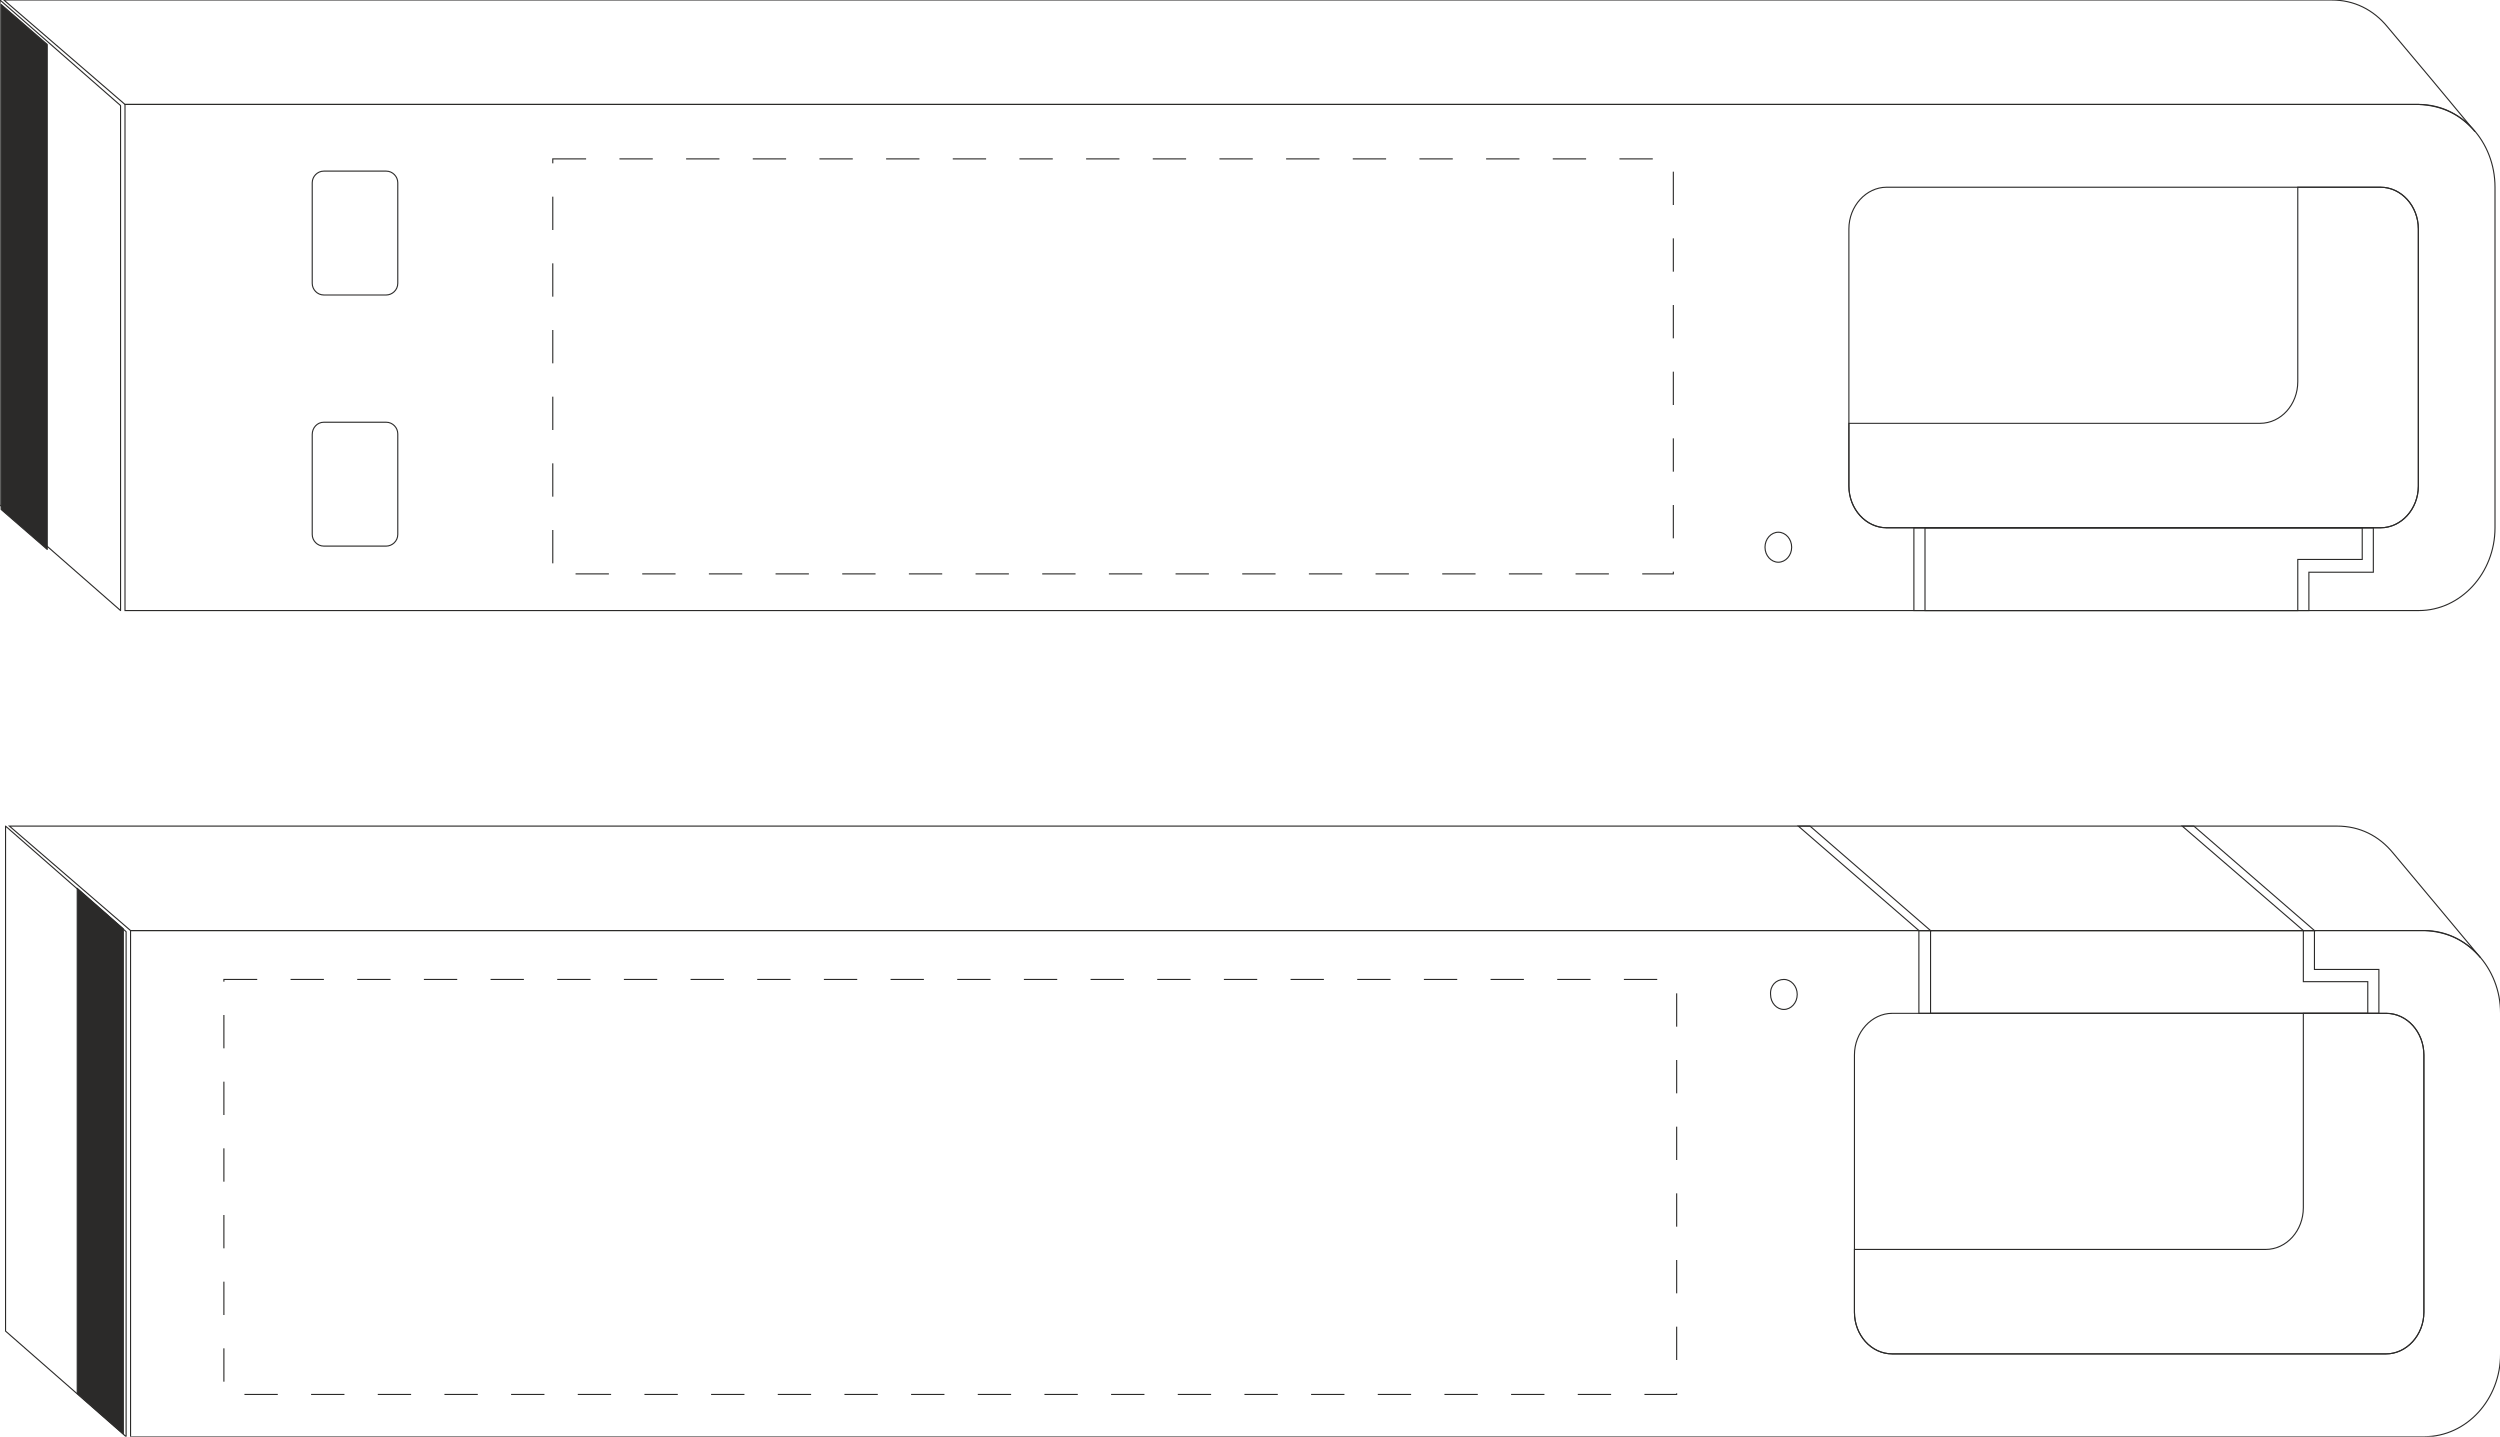 <?xml version="1.0" encoding="utf-8"?>
<!-- Generator: Adobe Illustrator 23.0.1, SVG Export Plug-In . SVG Version: 6.00 Build 0)  -->
<!DOCTYPE svg PUBLIC "-//W3C//DTD SVG 1.1//EN" "http://www.w3.org/Graphics/SVG/1.1/DTD/svg11.dtd">
<svg version="1.1" id="Layer_1" xmlns:x="http://ns.adobe.com/Extensibility/1.0/" xmlns:i="http://ns.adobe.com/AdobeIllustrator/10.0/" xmlns:graph="http://ns.adobe.com/Graphs/1.0/"
	 xmlns="http://www.w3.org/2000/svg" xmlns:xlink="http://www.w3.org/1999/xlink" x="0px" y="0px" viewBox="0 0 450 258.6"
	 style="enable-background:new 0 0 450 258.6;" xml:space="preserve">
<style type="text/css">
	.st0{fill:none;stroke:#2B2A29;stroke-width:0.2;stroke-linejoin:round;stroke-miterlimit:22.926;}
	.st1{fill:none;stroke:#2B2A29;stroke-width:0.2;stroke-miterlimit:22.926;}
	.st2{fill-rule:evenodd;clip-rule:evenodd;fill:#2B2A29;}
	.st3{fill:none;stroke:#2B2A29;stroke-width:0.2;stroke-miterlimit:22.926;stroke-dasharray:6,6;}
</style>
<g id="Layer_x5F_2">
	<g>
		<polygon class="st0" points="22.7,258.6 22.7,167.7 1,148.7 1,239.6 		"/>
		<path class="st1" d="M333.8,236.2v-46.3c0-4.1,3.1-7.5,6.8-7.5h88.9c3.8,0,6.8,3.4,6.8,7.5v46.3c0,4.1-3.1,7.5-6.8,7.5h-88.9
			C336.8,243.7,333.8,240.3,333.8,236.2z M23.5,258.6v-91.1h412.9c7.5,0,13.7,6.7,13.7,14.9v61.3c0,8.2-6.1,14.9-13.7,14.9H23.5z"/>
		<path class="st1" d="M446.5,172.4c-2.5-3-5.8-4.7-10.1-4.9H23.5L1.7,148.7h419c4,0,7.5,1.7,10.1,4.9
			C436.1,159.9,441.3,166.2,446.5,172.4z"/>
		<path class="st1" d="M321.1,176.3c1.3,0,2.4,1.2,2.4,2.7s-1.1,2.7-2.4,2.7s-2.4-1.2-2.4-2.7C318.6,177.4,319.7,176.3,321.1,176.3z
			"/>
		<polygon class="st1" points="345.4,167.5 411.7,167.5 416.6,167.5 416.6,174.5 428.2,174.5 428.2,174.7 428.2,182.4 345.4,182.4 
					"/>
		<polygon class="st1" points="347.5,167.5 345.4,167.5 323.7,148.7 325.8,148.7 		"/>
		<polygon class="st1" points="416.6,167.5 414.6,167.5 392.8,148.7 394.9,148.7 		"/>
		<polygon class="st1" points="347.5,167.5 411.7,167.5 414.6,167.5 414.6,176.7 426.2,176.7 426.2,176.9 426.2,182.4 347.5,182.4 
					"/>
		<path class="st1" d="M414.6,182.4h14.9c3.8,0,6.8,3.4,6.8,7.5v46.3c0,4.1-3.1,7.5-6.8,7.5h-88.9c-3.8,0-6.8-3.4-6.8-7.5v-11.3h74
			c3.8,0,6.8-3.4,6.8-7.5V182.4z"/>
		<path class="st1" d="M332.8,41.2v46.3c0,4.1,3.1,7.5,6.8,7.5h88.9c3.8,0,6.8-3.4,6.8-7.5V41.2c0-4.1-3.1-7.5-6.8-7.5h-88.9
			C335.9,33.7,332.8,37.1,332.8,41.2z M22.5,18.8v91.1h412.9c7.5,0,13.7-6.7,13.7-14.9V33.7c0-8.2-6.1-14.9-13.7-14.9
			C435.4,18.8,22.5,18.8,22.5,18.8z"/>
		<path class="st1" d="M320.1,101.2c1.3,0,2.4-1.2,2.4-2.7s-1.1-2.7-2.4-2.7s-2.4,1.2-2.4,2.7S318.8,101.2,320.1,101.2z"/>
		<polygon class="st1" points="344.5,109.9 410.7,109.9 415.6,109.9 415.6,103 427.2,103 427.2,102.8 427.2,95 344.5,95 		"/>
		<polygon class="st1" points="346.5,109.9 410.7,109.9 413.6,109.9 413.6,100.7 425.2,100.7 425.2,100.5 425.2,95 346.5,95 		"/>
		<polygon class="st0" points="0,0 0,90.9 21.7,109.9 21.7,19 		"/>
		<polygon class="st2" points="8.5,8 8.5,98.9 0.2,91.7 0.2,0.8 		"/>
		<polygon class="st0" points="8.5,8 8.5,98.9 0.2,91.7 0.2,0.8 		"/>
		<path class="st1" d="M445.5,23.7c-2.5-3-5.8-4.7-10.1-4.9H22.5L0.7,0h419c4,0,7.5,1.7,10.1,4.9C435.1,11.2,440.3,17.4,445.5,23.7z
			"/>
		<path class="st1" d="M413.6,33.7h14.9c3.8,0,6.8,3.4,6.8,7.5v46.3c0,4.1-3.1,7.5-6.8,7.5h-88.9c-3.8,0-6.8-3.4-6.8-7.5V76.2h74
			c3.8,0,6.8-3.4,6.8-7.5V33.7z"/>
		<path class="st1" d="M58.3,76h11.2c1.2,0,2.1,1,2.1,2.1v18.1c0,1.2-1,2.1-2.1,2.1H58.3c-1.2,0-2.1-1-2.1-2.1v-18
			C56.2,77,57.1,76,58.3,76z M58.3,30.8h11.2c1.2,0,2.1,1,2.1,2.1V51c0,1.2-1,2.1-2.1,2.1H58.3c-1.2,0-2.1-1-2.1-2.1V32.9
			C56.2,31.8,57.1,30.8,58.3,30.8z"/>
		<polygon class="st2" points="13.9,250.8 13.9,159.9 22.2,167.2 22.2,258.1 		"/>
		<polygon class="st0" points="13.9,250.8 13.9,159.9 22.2,167.2 22.2,258.1 		"/>
	</g>
</g>
<g id="Layer_x5F_1">
	<g>
		<rect id="B1" x="40.3" y="176.3" class="st3" width="261.5" height="74.7"/>
		<rect id="A1" x="99.5" y="28.6" class="st3" width="201.7" height="74.7"/>
	</g>
</g>
</svg>
